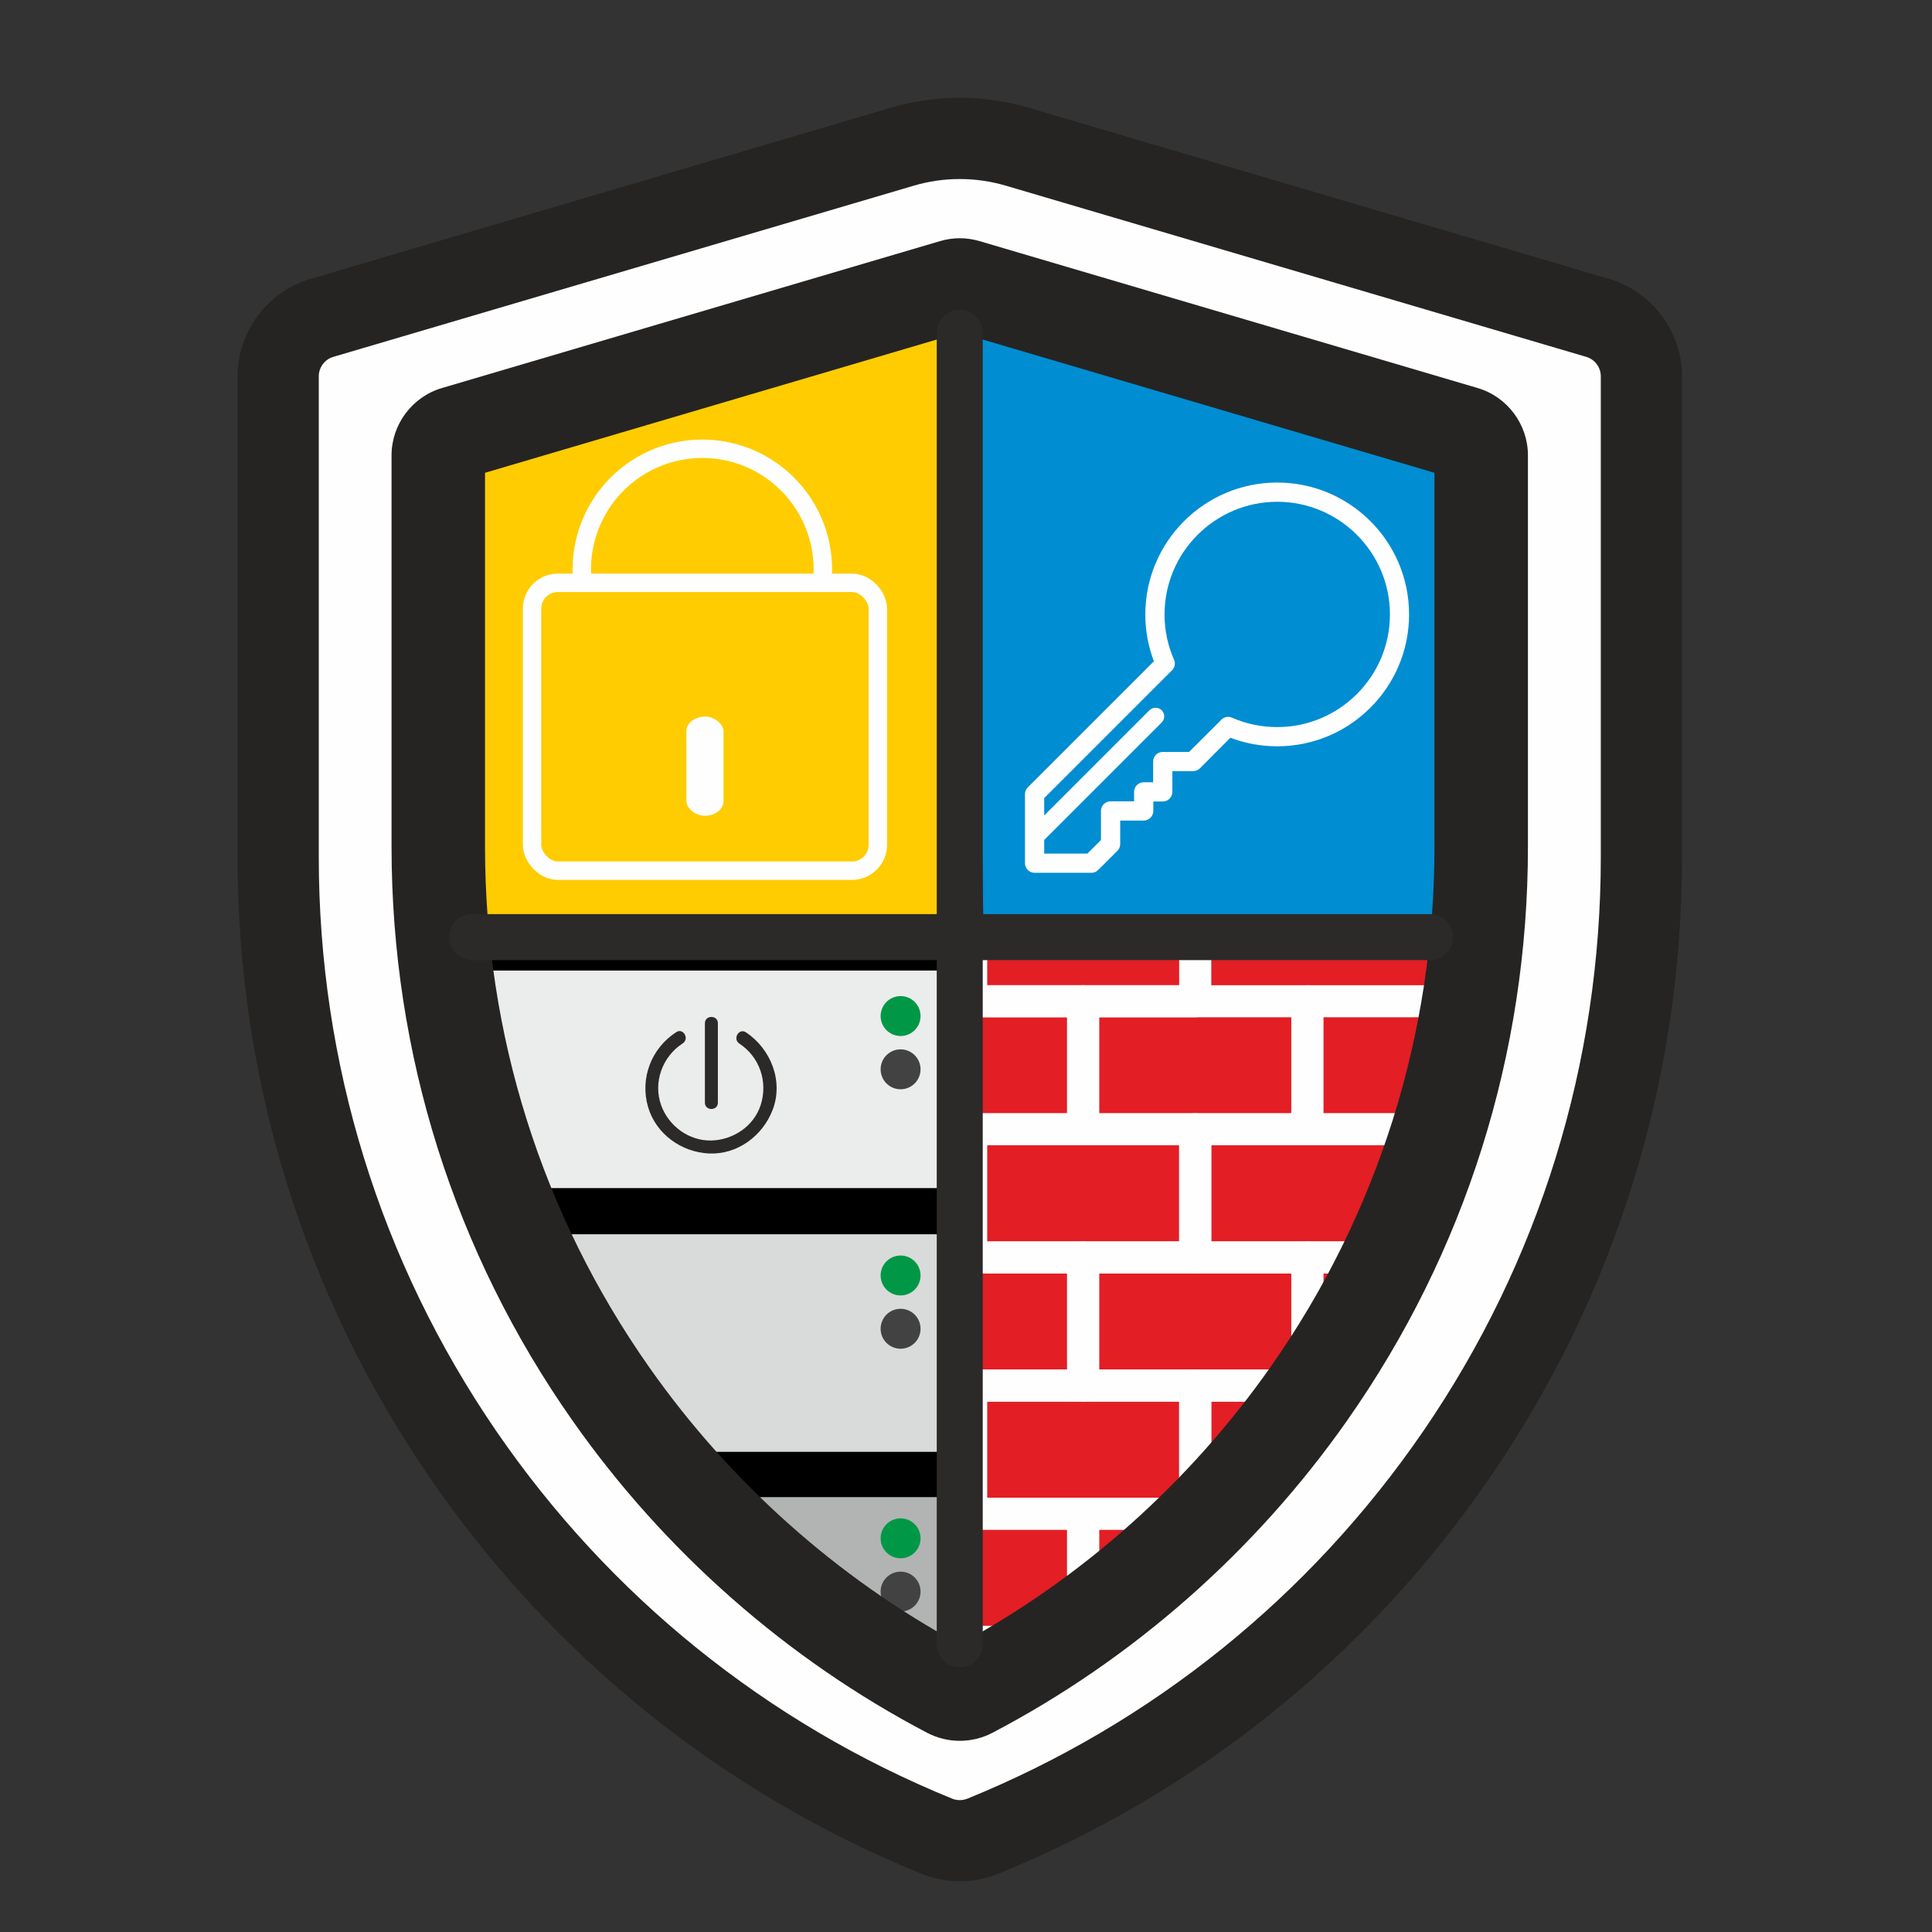 <?xml version="1.0" encoding="UTF-8"?>
<!DOCTYPE svg PUBLIC "-//W3C//DTD SVG 1.1//EN" "http://www.w3.org/Graphics/SVG/1.1/DTD/svg11.dtd">
<!-- Creator: CorelDRAW X7.4 EN Portable -->
<svg xmlns="http://www.w3.org/2000/svg" xml:space="preserve" width="210mm" height="210mm" version="1.1" style="shape-rendering:geometricPrecision; text-rendering:geometricPrecision; image-rendering:optimizeQuality; fill-rule:evenodd; clip-rule:evenodd"
viewBox="0 0 21000 21000"
 xmlns:xlink="http://www.w3.org/1999/xlink">
 <rect x="0" y="0" width="21000" height="21000" fill="#333333" stroke="none"/>
 <defs>
  <style type="text/css">
   <![CDATA[
    .str1 {stroke:black;stroke-width:100}
    .str3 {stroke:#FEFEFE;stroke-width:200}
    .str2 {stroke:#2B2A29;stroke-width:500;stroke-linecap:round;stroke-linejoin:round}
    .str0 {stroke:#2B2A29;stroke-width:20;stroke-linecap:round;stroke-linejoin:round}
    .fil9 {fill:none}
    .fil0 {fill:#FEFEFE}
    .fil3 {fill:#EBECEC}
    .fil4 {fill:#D9DADA}
    .fil6 {fill:#B2B3B3}
    .fil7 {fill:#434242}
    .fil1 {fill:#FECC00}
    .fil10 {fill:#E31E24}
    .fil5 {fill:#009846}
    .fil2 {fill:#008DD2}
    .fil11 {fill:#FEFEFE;fill-rule:nonzero}
    .fil12 {fill:#252422;fill-rule:nonzero}
    .fil8 {fill:#2B2A29;fill-rule:nonzero}
   ]]>
  </style>
   <clipPath id="id0">
    <path d="M10449 10294l-5992 0 2915 6242 3077 1458 0 -7700z"/>
   </clipPath>
   <clipPath id="id1">
    <path d="M10432 10186l5993 0 -2915 6242 -3078 1458 0 -7700z"/>
   </clipPath>
 </defs>
 <g id="Layer_x0020_1">
  <polygon class="fil0 str0" points="3309,3569 10435,1559 17597,3428 17650,12306 14351,17751 10402,20066 6414,17433 3088,11775 "/>
  <polygon class="fil1 str0" points="10459,3230 5050,4630 5132,10186 10338,10186 "/>
  <polygon class="fil2 str0" points="10561,3244 15969,4645 15888,10201 10682,10201 "/>
  <polygon class="fil0" points="10449,10294 4457,10294 7372,16536 10449,17994 "/>
  <g style="clip-path:url(#id0)">
   <g id="_555552592">
    <rect class="fil3 str1" transform="matrix(7.50155E-014 2.832 -2.832 7.50155E-014 10476.3 10407.7)" width="935" height="1887"/>
    <rect class="fil4 str1" transform="matrix(7.50155E-014 2.832 -2.832 7.50155E-014 10476.3 13274.4)" width="935" height="1887"/>
    <circle class="fil5" cx="9789" cy="11044" r="217"/>
    <rect class="fil6 str1" transform="matrix(7.50155E-014 2.832 -2.832 7.50155E-014 10476.3 16131.6)" width="935" height="1887"/>
    <circle class="fil7" cx="9789" cy="11623" r="217"/>
    <circle class="fil5" cx="9789" cy="13864" r="217"/>
    <circle class="fil7" cx="9789" cy="14443" r="217"/>
    <circle class="fil5" cx="9789" cy="16721" r="217"/>
    <circle class="fil7" cx="9789" cy="17300" r="217"/>
    <g>
     <path class="fil8" d="M8036 11343c223,147 313,418 232,669 -75,232 -303,381 -541,385 -242,3 -461,-160 -541,-385 -89,-249 15,-529 235,-671 76,-50 5,-172 -71,-122 -271,176 -396,502 -306,813 86,294 362,492 663,506 308,13 581,-190 690,-471 122,-312 -17,-666 -289,-846 -77,-50 -147,72 -72,122z"/>
     <path class="fil8" d="M7662 11122c0,288 0,576 0,864 0,91 141,91 141,0 0,-288 0,-576 0,-864 0,-91 -141,-91 -141,0z"/>
    </g>
   </g>
  </g>
  <polygon class="fil9 str0" points="10449,10294 4457,10294 7372,16536 10449,17994 "/>
  <polygon class="fil10" points="10432,10186 16425,10186 13510,16428 10432,17886 "/>
  <g style="clip-path:url(#id1)">
   <g id="_555553600">
    <g>
     <path id="1" class="fil11" d="M9510 17672l2089 0 0 -1045 -2089 0 0 1045zm2263 348l-2437 0c-104,0 -174,-70 -174,-174l0 -1393c0,-104 70,-174 174,-174l2437 0c104,0 174,70 174,174l0 1393c0,104 -70,174 -174,174z"/>
     <path class="fil11" d="M11947 17672l2089 0 0 -1045 -2089 0 0 1045zm2263 348l-2437 0c-104,0 -174,-70 -174,-174l0 -1393c0,-104 70,-174 174,-174l2437 0c104,0 174,70 174,174l0 1393c0,104 -70,174 -174,174z"/>
     <path class="fil11" d="M14384 17672l2089 0 0 -1045 -2089 0 0 1045zm2263 348l-2437 0c-104,0 -174,-70 -174,-174l0 -1393c0,-104 70,-174 174,-174l2437 0c104,0 174,70 174,174l0 1393c0,104 -70,174 -174,174z"/>
     <path class="fil11" d="M16821 17672l2089 0 0 -1045 -2089 0 0 1045zm2437 188l0 -1421c-6,-97 -74,-160 -174,-160l-2437 0c-104,0 -174,70 -174,174l0 1393c0,104 70,174 174,174l2437 0c100,0 168,-64 174,-160z"/>
     <path class="fil11" d="M9510 16279l870 0 0 -1044 -870 0 0 1044zm1044 348l-1218 0c-104,0 -174,-70 -174,-174l0 -1393c0,-104 70,-174 174,-174l1218 0c105,0 175,70 175,174l0 1393c0,104 -70,174 -175,174z"/>
     <path class="fil11" d="M18040 16279l870 0 0 -1044 -870 0 0 1044zm1218 188l0 -1421c-6,-96 -74,-160 -174,-160l-1218 0c-105,0 -175,70 -175,174l0 1393c0,104 70,174 175,174l1218 0c100,0 168,-63 174,-160z"/>
     <path class="fil11" d="M10729 16279l2088 0 0 -1044 -2088 0 0 1044zm2263 348l-2438 0c-104,0 -174,-70 -174,-174l0 -1393c0,-104 70,-174 174,-174l2438 0c104,0 174,70 174,174l0 1393c0,104 -70,174 -174,174z"/>
     <path class="fil11" d="M13166 16279l2088 0 0 -1044 -2088 0 0 1044zm2263 348l-2437 0c-105,0 -175,-70 -175,-174l0 -1393c0,-104 70,-174 175,-174l2437 0c104,0 174,70 174,174l0 1393c0,104 -70,174 -174,174z"/>
     <path class="fil11" d="M15603 16279l2088 0 0 -1044 -2088 0 0 1044zm2263 348l-2437 0c-105,0 -175,-70 -175,-174l0 -1393c0,-104 70,-174 175,-174l2437 0c104,0 174,70 174,174l0 1393c0,104 -70,174 -174,174z"/>
     <path class="fil11" d="M9510 14886l2089 0 0 -1044 -2089 0 0 1044zm2263 349l-2437 0c-104,0 -174,-70 -174,-175l0 -1392c0,-105 70,-174 174,-174l2437 0c104,0 174,69 174,174l0 1392c0,105 -70,175 -174,175z"/>
     <path class="fil11" d="M11947 14886l2089 0 0 -1044 -2089 0 0 1044zm2263 349l-2437 0c-104,0 -174,-70 -174,-175l0 -1392c0,-105 70,-174 174,-174l2437 0c104,0 174,69 174,174l0 1392c0,105 -70,175 -174,175z"/>
     <path class="fil11" d="M14384 14886l2089 0 0 -1044 -2089 0 0 1044zm2263 349l-2437 0c-104,0 -174,-70 -174,-175l0 -1392c0,-105 70,-174 174,-174l2437 0c104,0 174,69 174,174l0 1392c0,105 -70,175 -174,175z"/>
     <path class="fil11" d="M16821 14886l2089 0 0 -1044 -2089 0 0 1044zm2437 189l0 -1421c-6,-97 -74,-160 -174,-160l-2437 0c-104,0 -174,69 -174,174l0 1392c0,105 70,175 174,175l2437 0c100,0 168,-64 174,-160z"/>
     <path class="fil11" d="M9510 13494l870 0 0 -1045 -870 0 0 1045zm1044 348l-1218 0c-104,0 -174,-70 -174,-174l0 -1393c0,-104 70,-174 174,-174l1218 0c105,0 175,70 175,174l0 1393c0,104 -70,174 -175,174z"/>
     <path class="fil11" d="M18040 13494l870 0 0 -1045 -870 0 0 1045zm1218 188l0 -1421c-6,-96 -74,-160 -174,-160l-1218 0c-105,0 -175,70 -175,174l0 1393c0,104 70,174 175,174l1218 0c100,0 168,-63 174,-160z"/>
     <path class="fil11" d="M10729 13494l2088 0 0 -1045 -2088 0 0 1045zm2263 348l-2438 0c-104,0 -174,-70 -174,-174l0 -1393c0,-104 70,-174 174,-174l2438 0c104,0 174,70 174,174l0 1393c0,104 -70,174 -174,174z"/>
     <path class="fil11" d="M13166 13494l2088 0 0 -1045 -2088 0 0 1045zm2263 348l-2437 0c-105,0 -175,-70 -175,-174l0 -1393c0,-104 70,-174 175,-174l2437 0c104,0 174,70 174,174l0 1393c0,104 -70,174 -174,174z"/>
     <path class="fil11" d="M15603 13494l2088 0 0 -1045 -2088 0 0 1045zm2263 348l-2437 0c-105,0 -175,-70 -175,-174l0 -1393c0,-104 70,-174 175,-174l2437 0c104,0 174,70 174,174l0 1393c0,104 -70,174 -174,174z"/>
     <path class="fil11" d="M9510 12101l2089 0 0 -1044 -2089 0 0 1044zm2263 348l-2437 0c-104,0 -174,-69 -174,-174l0 -1392c0,-105 70,-174 174,-174l2437 0c104,0 174,69 174,174l0 1392c0,105 -70,174 -174,174z"/>
     <path class="fil11" d="M11947 12101l2089 0 0 -1044 -2089 0 0 1044zm2263 348l-2437 0c-104,0 -174,-69 -174,-174l0 -1392c0,-105 70,-174 174,-174l2437 0c104,0 174,69 174,174l0 1392c0,105 -70,174 -174,174z"/>
     <path class="fil11" d="M14384 12101l2089 0 0 -1044 -2089 0 0 1044zm2263 348l-2437 0c-104,0 -174,-69 -174,-174l0 -1392c0,-105 70,-174 174,-174l2437 0c104,0 174,69 174,174l0 1392c0,105 -70,174 -174,174z"/>
     <path class="fil11" d="M9510 10709l870 0 0 -1045 -870 0 0 1045zm1044 348l-1218 0c-104,0 -174,-70 -174,-174l0 -1393c0,-104 70,-174 174,-174l1218 0c105,0 175,70 175,174l0 1393c0,104 -70,174 -175,174z"/>
     <path class="fil11" d="M10729 10709l2088 0 0 -1045 -2088 0 0 1045zm2263 348l-2438 0c-87,0 -174,-70 -174,-174l0 -1393c0,-104 70,-174 174,-174l2438 0c104,0 174,70 174,174l0 1393c0,104 -70,174 -174,174z"/>
    </g>
   </g>
  </g>
  <polygon class="fil9 str0" points="10432,10186 16425,10186 13510,16428 10432,17886 "/>
 </g>
 <g id="Layer_x0020_1_0">
  <path class="fil12" d="M10432 1946c-168,0 -336,24 -499,72l-6310 1861c-93,27 -158,114 -158,211l0 5226c0,2240 666,4396 1927,6236 1232,1797 2946,3179 4956,3998 54,22 114,22 169,0 2010,-819 3724,-2201 4956,-3998 1261,-1840 1927,-3996 1927,-6236l0 -5226c0,-97 -65,-184 -158,-211l-6310 -1861c-164,-48 -332,-72 -500,-72zm0 18503c-141,0 -282,-27 -417,-82 -2171,-883 -4021,-2376 -5351,-4316 -1362,-1988 -2082,-4316 -2082,-6735l0 -5226c0,-485 325,-920 791,-1058l6310 -1861c245,-72 497,-108 749,-108 252,0 504,36 749,108l6311 1861c465,138 791,573 791,1059l0 5225c0,2419 -720,4747 -2082,6735 -1330,1940 -3180,3433 -5351,4316 -135,55 -276,82 -418,82z"/>
  <path class="fil12" d="M5272 5139l0 4066c0,2039 617,3994 1783,5654 879,1252 2045,2292 3377,3013 1333,-721 2498,-1761 3378,-3013 1166,-1660 1782,-3615 1782,-5654l0 -4066 -5160 -1522 -5160 1522zm5160 13783c-121,0 -242,-29 -352,-86 -1525,-799 -2858,-1972 -3856,-3393 -1287,-1832 -1968,-3989 -1968,-6238l0 -4256c0,-336 225,-636 547,-731l5414 -1597c141,-42 290,-42 431,0l5414 1597c322,95 546,395 546,731l0 4256c0,2249 -680,4406 -1967,6238 -998,1421 -2331,2594 -3856,3393 -110,57 -231,86 -353,86z"/>
  <line class="fil9 str2" x1="10432" y1="3617" x2="10432" y2= "17872" />
  <line class="fil9 str2" x1="15544" y1="10186" x2="5132" y2= "10186" />
  <g id="_555784592">
   <rect class="fil1 str3" x="5783" y="6335" width="3759" height="3129" rx="281" ry="281"/>
   <path class="fil9 str3" d="M6332 6335c-56,-500 179,-988 605,-1256 426,-268 968,-268 1394,0 426,268 661,756 605,1256"/>
   <rect class="fil0" x="7461" y="7789" width="403" height="1078" rx="201" ry="159"/>
  </g>
  <path class="fil11" d="M13883 7903c-171,0 -336,-34 -492,-102 -40,-18 -85,-8 -115,21 0,0 0,0 0,1l-351 350 -286 0c-58,0 -105,47 -105,105l0 225 -102 0c-58,0 -105,46 -105,104l0 103 -255 0c-58,0 -105,46 -105,104l0 317 -147 147 -470 0 0 -148 1277 -1277c37,-36 37,-96 0,-133 -37,-36 -96,-36 -133,0l-1144 1144 0 -189 1389 -1389c0,0 1,0 1,-1 29,-29 39,-74 21,-115 -68,-155 -103,-320 -103,-491 0,-675 550,-1225 1225,-1225 675,0 1225,550 1225,1225 0,675 -550,1224 -1225,1224zm1433 -1222l0 -5c-1,-789 -643,-1431 -1433,-1431 -791,0 -1434,643 -1434,1434 0,176 32,346 93,509l-1370 1370c-20,20 -31,47 -31,74l0 750c0,58 47,105 104,105l619 0c27,0 54,-11 73,-31l209 -208c19,-19 30,-46 30,-74l0 -255 256 0c57,0 104,-47 104,-105l0 -102 103 0c57,0 104,-47 104,-105l0 -225 225 0c28,0 54,-11 74,-30l332 -333c162,62 333,93 509,93 790,0 1432,-641 1433,-1431z"/>
 </g>
</svg>
